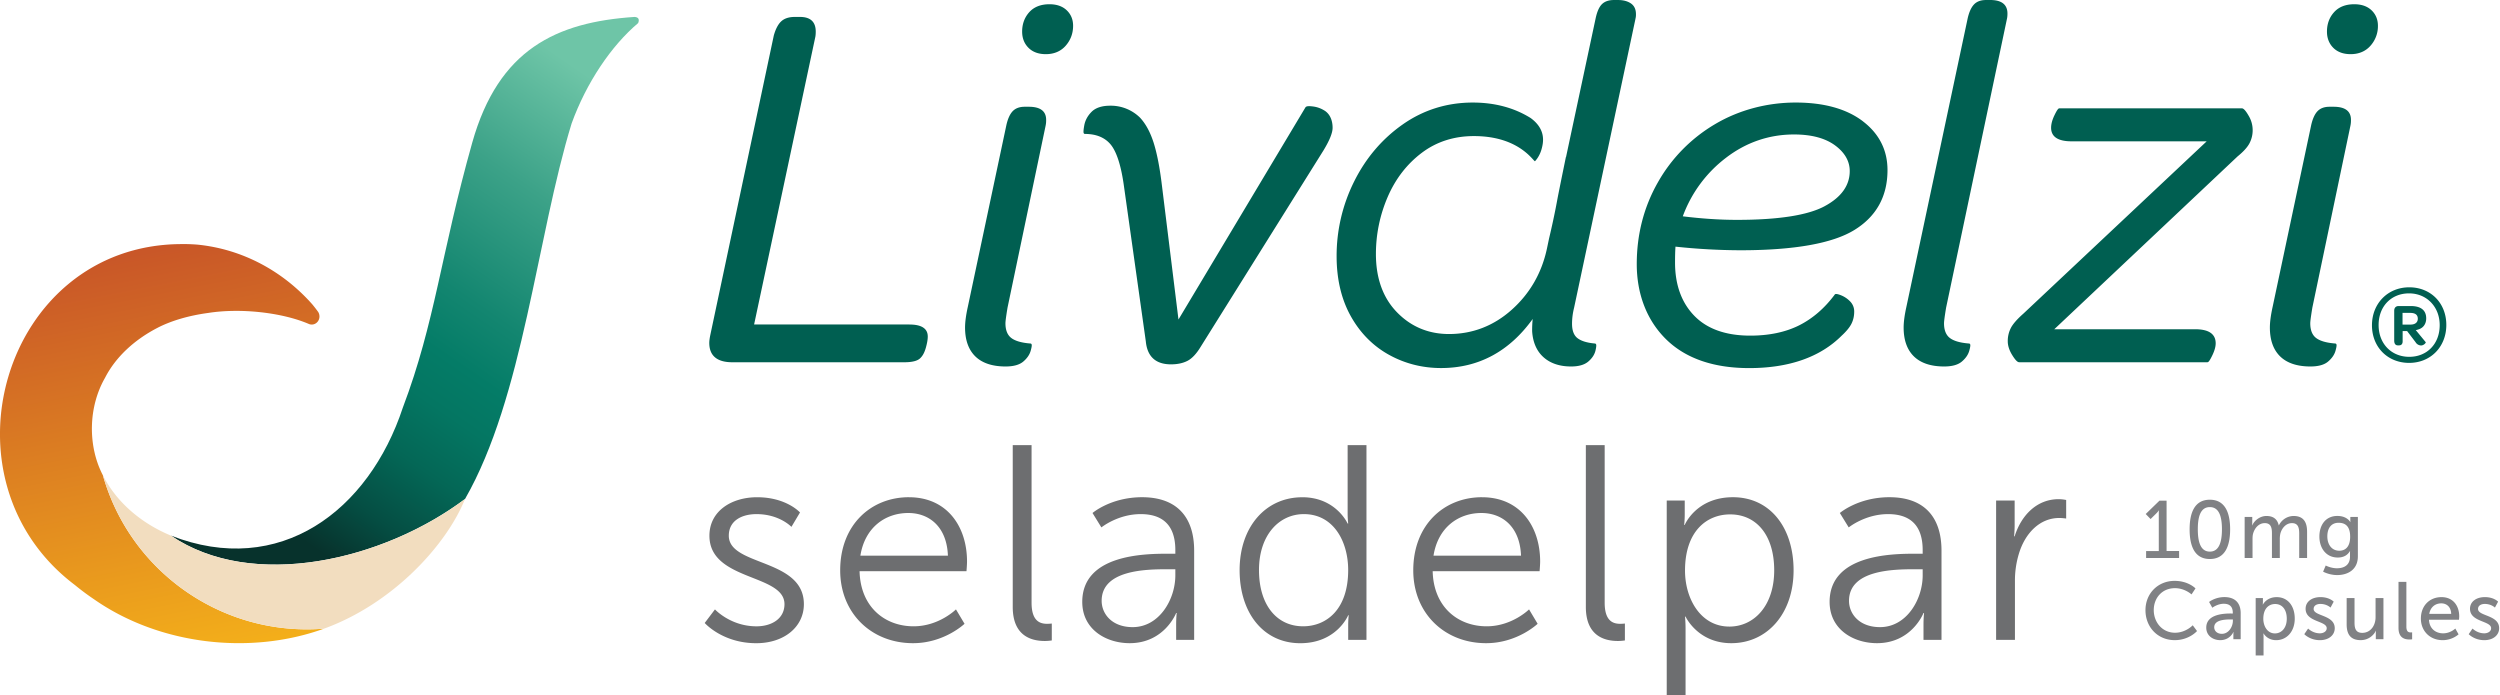 <svg width="169" height="47" viewBox="0 0 169 47" xmlns="http://www.w3.org/2000/svg">
    <defs>
        <linearGradient x1="88.306%" y1="-1.312%" x2="28.628%" y2="105.35%" id="9cn6cg7poa">
            <stop stop-color="#6EC5A7" offset="8%"/>
            <stop stop-color="#3CA288" offset="27%"/>
            <stop stop-color="#138670" offset="46%"/>
            <stop stop-color="#047C67" offset="55%"/>
            <stop stop-color="#047662" offset="62%"/>
            <stop stop-color="#046756" offset="71%"/>
            <stop stop-color="#054E43" offset="81%"/>
            <stop stop-color="#07322C" offset="90%"/>
        </linearGradient>
        <linearGradient x1="62.125%" y1="102.725%" x2="43.213%" y2="1.827%" id="82v6ux5kmb">
            <stop stop-color="#F4B01A" offset="0%"/>
            <stop stop-color="#C85528" offset="100%"/>
        </linearGradient>
    </defs>
    <g fill-rule="nonzero" fill="none">
        <path d="M160.345 21.988c0-1.473 1.07-2.566 2.52-2.566 1.451 0 2.506 1.063 2.506 2.544 0 1.48-1.063 2.565-2.513 2.565s-2.513-1.063-2.513-2.543zm4.578-.008c0-1.237-.873-2.148-2.072-2.148s-2.057.873-2.057 2.141c0 1.269.873 2.148 2.072 2.148s2.057-.873 2.057-2.14zm-1.624 1.161-.577-.759h-.304v.699c0 .167-.084.266-.243.266h-.084c-.16 0-.243-.122-.243-.32v-2.02c0-.205.114-.319.303-.319h.805c.684 0 1.055.274 1.055.836 0 .357-.182.63-.5.736-.069.023-.13.046-.206.054l.675.82c.023.037-.13.22-.319.22a.45.45 0 0 1-.364-.213h.002zm-.35-1.199c.32 0 .494-.152.494-.395 0-.274-.182-.395-.516-.395h-.516v.79h.54-.002zM61.477 21.936h-10.5l4.129-19.394c.025-.102.038-.24.038-.407 0-.657-.358-.99-1.062-.99h-.358c-.396 0-.703.102-.917.302-.21.198-.378.52-.5.961L48.02 22.63c-.05.24-.073.424-.073.548 0 .87.525 1.311 1.56 1.311H61.12c.571 0 .936-.1 1.115-.303.152-.152.268-.377.355-.688.085-.307.127-.552.127-.749 0-.538-.417-.812-1.24-.812h.001zM69.551 7.217h-.286c-.349 0-.622.104-.813.306-.187.199-.33.52-.426.958l-2.608 12.29c-.12.547-.18 1.009-.18 1.37 0 .848.235 1.505.697 1.954.462.45 1.15.679 2.043.679.536 0 .941-.113 1.201-.337.26-.221.428-.472.501-.745.092-.335.07-.4.043-.437a.078.078 0 0 0-.06-.033c-.604-.047-1.044-.174-1.307-.38-.257-.2-.388-.533-.388-.987 0-.14.048-.498.141-1.06l2.572-12.287a1.76 1.76 0 0 0 .038-.408c0-.586-.393-.883-1.169-.883h.001zM70.945.287c-.588 0-1.047.181-1.368.538-.318.355-.48.796-.48 1.31 0 .443.144.813.429 1.097.284.285.677.429 1.169.429.563 0 1.018-.194 1.35-.575.33-.38.497-.83.497-1.345 0-.42-.145-.772-.43-1.044-.284-.272-.677-.41-1.167-.41zM125.927 8.195c-1.102-.838-2.629-1.263-4.538-1.263-1.91 0-3.81.49-5.443 1.456a10.635 10.635 0 0 0-3.881 3.953c-.941 1.657-1.42 3.51-1.42 5.513 0 2.002.668 3.79 1.983 5.082 1.316 1.292 3.206 1.947 5.617 1.947 2.695 0 4.801-.74 6.257-2.196.314-.29.535-.56.657-.803.123-.246.185-.52.185-.813a.964.964 0 0 0-.285-.705 1.775 1.775 0 0 0-.611-.407c-.266-.103-.392-.11-.428-.033-.683.917-1.493 1.615-2.408 2.073-.916.457-2.025.69-3.295.69-1.643 0-2.915-.45-3.779-1.339-.866-.888-1.305-2.1-1.305-3.601 0-.457.01-.819.03-1.076a42.26 42.26 0 0 0 4.374.245c3.639 0 6.235-.46 7.713-1.367 1.49-.913 2.245-2.276 2.245-4.054 0-1.347-.562-2.458-1.668-3.3v-.002zm-2.584 5.746c-1.142.612-3.133.922-5.92.922-1.14 0-2.373-.08-3.666-.24a8.743 8.743 0 0 1 2.918-3.955c1.364-1.046 2.914-1.578 4.606-1.578 1.172 0 2.104.248 2.769.738.659.486.992 1.07.992 1.737 0 .972-.572 1.77-1.7 2.375l.001.001zM134.536.001h-.287c-.349 0-.623.103-.812.306-.186.198-.33.52-.427.957l-4.144 19.506c-.12.548-.18 1.01-.18 1.37 0 .849.234 1.506.697 1.955.462.45 1.15.679 2.043.679.536 0 .94-.113 1.2-.337.26-.221.43-.472.502-.745.092-.335.07-.4.043-.437a.078.078 0 0 0-.06-.033c-.605-.047-1.045-.174-1.308-.38-.257-.2-.387-.533-.387-.987 0-.138.048-.496.141-1.06l4.109-19.503c.025-.103.038-.227.038-.373 0-.61-.394-.919-1.17-.919l.002.001zM151.54 7.324h-12.325c-.057 0-.127.037-.34.482-.146.306-.22.585-.22.83 0 .609.465.918 1.383.918h9.134l-12.39 11.647c-.407.359-.688.676-.835.946a1.91 1.91 0 0 0-.222.922c0 .296.1.608.295.925.269.438.398.493.48.493h12.72c.057 0 .127-.037.34-.481.146-.305.22-.573.22-.796 0-.632-.465-.953-1.383-.953h-9.528l12.389-11.682c.385-.313.655-.608.8-.876a1.904 1.904 0 0 0-.053-1.881c-.254-.44-.381-.496-.464-.496v.002zM160.318.697c-.285-.272-.677-.41-1.167-.41-.588 0-1.048.181-1.368.538-.32.355-.48.796-.48 1.31 0 .443.143.812.427 1.097.285.285.677.429 1.17.429.563 0 1.018-.194 1.35-.575a1.99 1.99 0 0 0 .498-1.345c0-.42-.145-.77-.43-1.044zM157.757 7.217h-.286c-.35 0-.623.104-.813.306-.187.199-.33.52-.427.958l-2.607 12.29c-.12.547-.18 1.009-.18 1.37 0 .848.234 1.505.697 1.954.462.45 1.15.679 2.043.679.536 0 .941-.113 1.2-.337.26-.221.43-.472.502-.745.092-.335.07-.4.043-.437a.078.078 0 0 0-.06-.033c-.605-.047-1.045-.174-1.308-.38-.257-.2-.387-.533-.387-.987 0-.138.048-.496.141-1.06l2.572-12.287a1.76 1.76 0 0 0 .038-.408c0-.586-.394-.883-1.17-.883h.002z" fill="#005F51"/>
        <path d="M48.332 41.196s1.048 1.143 2.808 1.143c1.011 0 1.891-.506 1.891-1.498 0-2.06-5.074-1.554-5.074-4.626 0-1.685 1.517-2.602 3.221-2.602 1.985 0 2.902 1.03 2.902 1.03l-.58.973s-.805-.862-2.36-.862c-.955 0-1.873.412-1.873 1.46 0 2.078 5.075 1.517 5.075 4.626 0 1.535-1.33 2.64-3.221 2.64-2.285 0-3.483-1.367-3.483-1.367l.693-.918h.001zM61.44 33.613c2.602 0 3.931 2.004 3.931 4.344 0 .224-.037.655-.037.655h-7.227c.057 2.416 1.705 3.726 3.651 3.726 1.723 0 2.865-1.143 2.865-1.143l.58.973s-1.367 1.311-3.482 1.311c-2.809 0-4.924-2.022-4.924-4.924 0-3.09 2.098-4.943 4.644-4.943h-.002zm2.639 3.95c-.075-1.966-1.273-2.884-2.677-2.884-1.573 0-2.94.992-3.24 2.884h5.917zM68.46 30.093h1.274v10.653c0 1.235.562 1.423 1.048 1.423.169 0 .319-.018.319-.018v1.142s-.225.037-.469.037c-.786 0-2.171-.243-2.171-2.302V30.093zM78.928 37.432h.525v-.243c0-1.817-.993-2.435-2.341-2.435-1.553 0-2.658.899-2.658.899l-.6-.974s1.235-1.067 3.351-1.067c2.266 0 3.52 1.254 3.52 3.614v6.029h-1.217v-1.03c0-.468.037-.787.037-.787h-.037s-.786 2.041-3.145 2.041c-1.573 0-3.202-.916-3.202-2.79 0-3.182 4.138-3.257 5.767-3.257zm-2.36 4.962c1.799 0 2.885-1.873 2.885-3.501v-.412h-.543c-1.48 0-4.438.057-4.438 2.135 0 .88.693 1.778 2.097 1.778zM88.029 33.613c2.284 0 3.07 1.779 3.07 1.779h.039s-.038-.318-.038-.712v-4.587h1.273v13.163h-1.235v-.992c0-.412.037-.674.037-.674h-.037s-.768 1.891-3.24 1.891c-2.47 0-4.1-2.022-4.1-4.942 0-2.92 1.76-4.924 4.231-4.924v-.002zm.056 8.725c1.573 0 3.052-1.124 3.052-3.801 0-1.91-.973-3.783-2.996-3.783-1.666 0-3.033 1.405-3.033 3.783s1.217 3.8 2.977 3.8zM100.181 33.613c2.603 0 3.933 2.004 3.933 4.344 0 .224-.038.655-.038.655h-7.227c.056 2.416 1.704 3.726 3.65 3.726 1.722 0 2.865-1.143 2.865-1.143l.58.973s-1.366 1.311-3.482 1.311c-2.809 0-4.925-2.022-4.925-4.924 0-3.09 2.097-4.943 4.644-4.943zm2.64 3.95c-.075-1.966-1.273-2.884-2.678-2.884-1.573 0-2.94.992-3.238 2.884h5.916zM107.203 30.093h1.273v10.653c0 1.235.562 1.423 1.048 1.423.169 0 .319-.018.319-.018v1.142s-.225.037-.468.037c-.787 0-2.172-.243-2.172-2.302V30.093zM112.671 33.837h1.217v.917c0 .412-.037.73-.037.73h.037s.768-1.872 3.258-1.872 4.1 2.022 4.1 4.943-1.779 4.924-4.212 4.924c-2.266 0-3.09-1.796-3.09-1.796h-.038s.038.336.038.823V47h-1.273V33.837zm4.232 8.52c1.667 0 3.033-1.405 3.033-3.802 0-2.396-1.216-3.782-2.977-3.782-1.573 0-3.052 1.123-3.052 3.8 0 1.892 1.049 3.783 2.996 3.783zM129.449 37.432h.524v-.243c0-1.817-.991-2.435-2.34-2.435-1.554 0-2.659.899-2.659.899l-.6-.974s1.237-1.067 3.352-1.067c2.266 0 3.52 1.254 3.52 3.614v6.029h-1.217v-1.03c0-.468.038-.787.038-.787h-.038s-.787 2.041-3.146 2.041c-1.573 0-3.201-.916-3.201-2.79 0-3.182 4.137-3.257 5.767-3.257zm-2.36 4.962c1.798 0 2.884-1.873 2.884-3.501v-.412h-.543c-1.48 0-4.437.057-4.437 2.135 0 .88.693 1.778 2.096 1.778zM134.936 33.837h1.254v1.667c0 .412-.038.75-.038.75h.038c.45-1.424 1.498-2.51 2.977-2.51.262 0 .506.055.506.055v1.255s-.225-.038-.468-.038c-1.33 0-2.322 1.048-2.733 2.434a6.218 6.218 0 0 0-.262 1.835v3.97h-1.273v-9.419l-.001.001z" fill="#6D6E70"/>
        <path d="M145.078 37.25h.856v-2.503c0-.121.005-.242.005-.242h-.01s-.044.088-.187.225l-.362.357-.33-.34.928-.9h.483v3.402h.846v.472h-2.23v-.472.001zM148.018 35.78c0-1.115.335-1.999 1.367-1.999s1.372.884 1.372 1.998c0 1.115-.334 2.01-1.372 2.01s-1.367-.89-1.367-2.01zm2.185 0c0-.84-.182-1.5-.818-1.5-.637 0-.813.66-.813 1.5s.181 1.509.813 1.509c.632 0 .818-.665.818-1.51zM151.738 34.945h.515v.368c0 .11-.01.203-.01.203h.01c.133-.323.522-.636.956-.636.466 0 .74.214.834.632h.011a1.12 1.12 0 0 1 .988-.632c.626 0 .917.357.917 1.065v1.778h-.533V36.06c0-.39-.076-.697-.493-.697-.39 0-.68.329-.78.707a1.666 1.666 0 0 0-.038.385v1.268h-.532V36.06c0-.363-.055-.697-.483-.697-.406 0-.692.334-.796.73-.027.11-.033.236-.033.362v1.268h-.533v-2.778zM157.982 38.414c.482 0 .877-.214.877-.78v-.203c0-.088.006-.175.006-.175h-.01c-.165.274-.423.433-.824.433-.774 0-1.24-.62-1.24-1.421s.445-1.39 1.213-1.39c.67 0 .873.413.873.413h.01s-.005-.038-.005-.088v-.258h.51v2.662c0 .917-.697 1.268-1.4 1.268-.335 0-.68-.093-.95-.23l.176-.417s.346.187.764.187zm.888-2.14c0-.724-.351-.934-.784-.934-.483 0-.758.352-.758.917 0 .566.308.972.807.972.385 0 .736-.231.736-.955zM147.004 39.267c.934 0 1.411.51 1.411.51l-.268.406s-.45-.423-1.12-.423c-.868 0-1.433.66-1.433 1.483 0 .823.576 1.53 1.438 1.53.73 0 1.197-.504 1.197-.504l.29.39s-.532.615-1.503.615c-1.164 0-1.982-.89-1.982-2.026 0-1.135.846-1.981 1.971-1.981zM150.817 41.473h.12v-.05c0-.455-.258-.609-.609-.609-.428 0-.775.269-.775.269l-.219-.39s.401-.33 1.038-.33c.703 0 1.098.385 1.098 1.088v1.757h-.494v-.264c0-.126.011-.22.011-.22h-.01s-.225.55-.89.55c-.478 0-.944-.292-.944-.847 0-.917 1.207-.955 1.674-.955v.001zm-.615 1.373c.45 0 .741-.472.741-.884v-.088h-.137c-.401 0-1.125.028-1.125.528 0 .225.176.445.522.445l-.001-.001zM152.484 40.43h.489v.237c0 .11-.011.204-.011.204h.01s.237-.505.934-.505c.747 0 1.219.592 1.219 1.454 0 .861-.533 1.455-1.258 1.455-.61 0-.85-.456-.85-.456h-.011s.01.099.01.242v1.246h-.532V40.43zm1.301 2.389c.44 0 .801-.363.801-.994 0-.632-.323-.994-.784-.994-.418 0-.802.291-.802.999 0 .494.274.989.785.989zM156.028 42.49s.312.323.796.323c.23 0 .462-.121.462-.346 0-.51-1.427-.406-1.427-1.312 0-.505.45-.79 1.004-.79.61 0 .895.307.895.307l-.214.401s-.247-.247-.687-.247c-.23 0-.455.1-.455.34 0 .5 1.427.39 1.427 1.302 0 .46-.395.807-1.005.807-.68 0-1.054-.406-1.054-.406l.258-.379zM158.634 40.43h.532v1.658c0 .385.077.693.522.693.565 0 .9-.5.9-1.049v-1.301h.533v2.778h-.516v-.368c0-.116.01-.204.01-.204h-.01c-.115.275-.478.637-1.021.637-.626 0-.95-.329-.95-1.065v-1.778zM162.139 39.333h.532v3.024c0 .335.132.395.296.395.05 0 .093-.006.093-.006v.473s-.081.01-.175.01c-.301 0-.746-.082-.746-.78v-3.117zM165.041 40.365c.786 0 1.202.582 1.202 1.301 0 .071-.016.23-.016.23H164.2c.027.61.462.918.956.918.495 0 .823-.324.823-.324l.22.39s-.411.395-1.075.395c-.873 0-1.472-.632-1.472-1.455 0-.884.599-1.454 1.39-1.454l-.002-.001zm.66 1.13c-.017-.477-.314-.708-.67-.708-.406 0-.735.253-.812.709h1.482zM167.142 42.49s.312.323.796.323c.23 0 .461-.121.461-.346 0-.51-1.427-.406-1.427-1.312 0-.505.45-.79 1.005-.79.61 0 .894.307.894.307l-.214.401s-.246-.247-.686-.247c-.23 0-.456.1-.456.34 0 .5 1.427.39 1.427 1.302 0 .46-.395.807-1.004.807-.68 0-1.054-.406-1.054-.406l.258-.379z" fill="#808184"/>
        <path d="M110.55 1.296a1.1 1.1 0 0 0 .04-.341c0-.33-.118-.575-.35-.73-.223-.148-.511-.224-.855-.224h-.286c-.348 0-.622.096-.812.285-.188.189-.328.508-.427.978l-1.998 9.36-.007-.013c-.298 1.458-.523 2.561-.595 2.957-.157.86-.368 1.824-.544 2.554l-.143.683c-.351 1.645-1.151 3.035-2.375 4.129-1.22 1.092-2.648 1.646-4.246 1.646-1.382 0-2.563-.493-3.51-1.464-.949-.97-1.43-2.297-1.43-3.941 0-1.343.27-2.645.799-3.87.53-1.224 1.305-2.224 2.304-2.976.995-.75 2.179-1.13 3.517-1.13 1.501 0 2.72.402 3.622 1.198.148.132.287.276.422.426l.05.053c.017.019.032.025.046.016.193-.207.353-.499.437-.805.114-.416.342-1.323-.739-2.11-1.112-.693-2.428-1.045-3.909-1.045-1.743 0-3.335.497-4.732 1.476-1.395.977-2.502 2.276-3.29 3.863a11.257 11.257 0 0 0-1.184 5.047c0 1.552.322 2.914.954 4.048.633 1.136 1.5 2.016 2.579 2.614 1.076.598 2.265.9 3.53.9 2.526 0 4.608-1.116 6.191-3.317a7.93 7.93 0 0 0-.036.83c.048.752.308 1.343.771 1.757.462.413 1.088.624 1.863.624.513 0 .905-.113 1.165-.337.26-.222.422-.473.485-.748.076-.334.052-.4.023-.435a.082.082 0 0 0-.06-.032c-.533-.047-.93-.168-1.182-.363-.244-.188-.368-.514-.368-.97 0-.352.047-.72.14-1.093l4.143-19.5h-.003zM89.537 7.477a1.885 1.885 0 0 0-.758-.277c-.371-.05-.47-.01-.524.047l-8.59 14.352-1.121-9.076c-.142-1.187-.33-2.153-.557-2.87-.229-.719-.54-1.292-.927-1.705a2.819 2.819 0 0 0-2.007-.803c-.561 0-.985.139-1.258.411-.27.27-.438.582-.5.926-.076.43-.052.504-.02.542a.08.08 0 0 0 .062.03c.762 0 1.347.239 1.74.71.395.477.69 1.374.88 2.667l1.5 10.645c.098 1.03.67 1.554 1.704 1.554.436 0 .813-.08 1.118-.24.307-.159.61-.485.9-.968l8.289-13.255c.414-.683.616-1.184.616-1.532 0-.234-.042-.84-.546-1.159l-.001.001z" fill="#005F51"/>
        <path d="M42.887 1.145c-5.269.354-9.182 2.177-10.962 8.492-2.128 7.557-2.502 12.13-4.69 17.909-2.302 6.983-8.324 11.54-15.685 8.659 5.511 3.749 14.34 1.686 19.886-2.474 3.94-6.867 4.852-17.714 7.205-25.384.998-2.754 2.68-5.255 4.5-6.789.119-.304-.035-.402-.253-.413z" fill="url(#9cn6cg7poa)"/>
        <path d="M6.958 32.135c-1.051-2.009-.98-4.65.144-6.598.704-1.378 1.954-2.554 3.553-3.38l.012-.007c.92-.47 2.087-.816 3.394-.993 2.219-.35 5.029-.029 6.833.75.468.17.885-.347.62-.813a10.966 10.966 0 0 0-.394-.51c-1.985-2.248-4.718-3.743-7.78-4.048a11.9 11.9 0 0 0-1.155-.035c-11.957.104-16.589 15.9-7.13 23.04.417.344.854.67 1.31.976 4.41 3.078 10.543 3.789 15.539 1.98-6.742.551-13.06-3.737-14.947-10.363l.001.001z" fill="url(#82v6ux5kmb)"/>
        <path d="M31.417 33.745c-5.547 4.154-14.36 6.206-19.867 2.46-2.056-.854-3.698-2.296-4.592-4.07 1.886 6.625 8.205 10.913 14.947 10.362 4.644-1.687 8.277-5.642 9.53-8.767a.111.111 0 0 0-.018.015z" fill="#F2DDBF"/>
    </g>
</svg>
